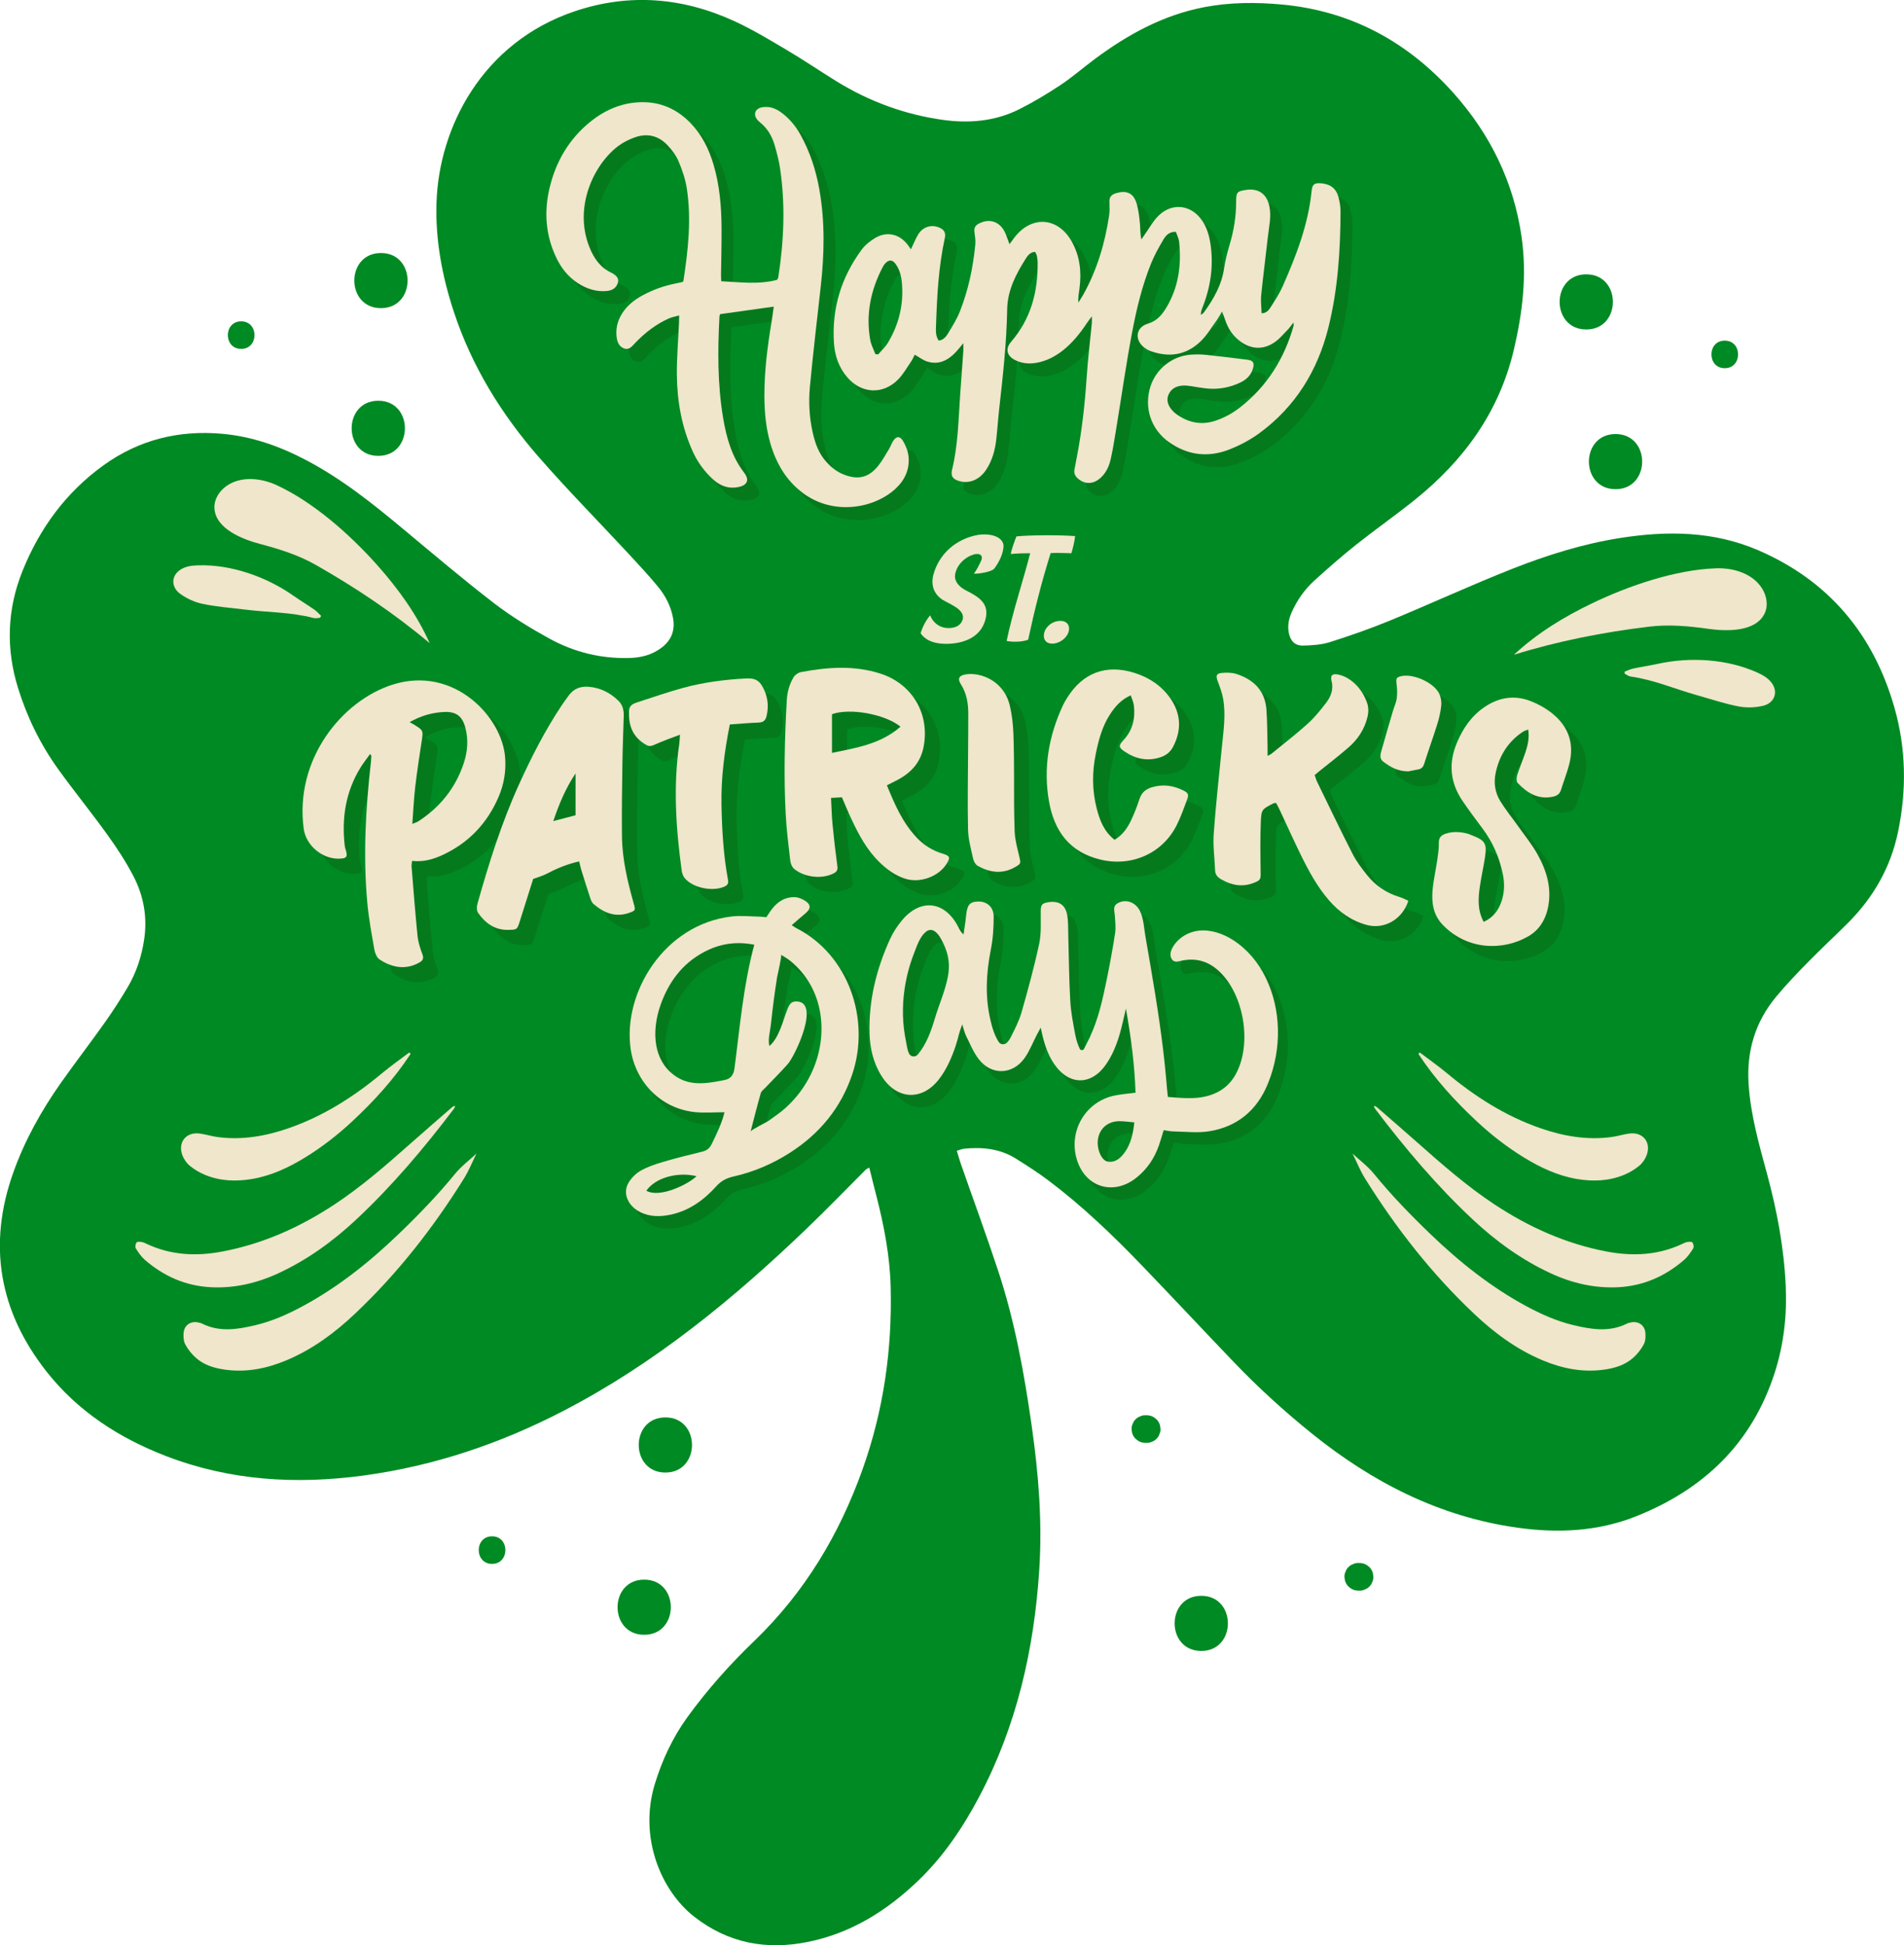 <?xml version="1.0" encoding="UTF-8"?><svg id="b" xmlns="http://www.w3.org/2000/svg" viewBox="0 0 414.38 423.4"><g id="c"><path d="M208.24,250.47c.31,1.01.55,1.91.85,2.78,2.71,7.77,5.56,15.51,8.14,23.32,3.64,11.04,5.7,22.45,7.33,33.94,1.47,10.35,2.3,20.74,1.62,31.19-1.12,17.27-4.9,33.89-13.04,49.3-3.56,6.74-7.79,13.04-13.32,18.34-6.8,6.52-14.57,11.41-23.95,13.31-9.05,1.84-17.38.3-24.77-5.47-7.2-5.62-12.14-17.22-8.59-28.88,1.59-5.21,3.87-10.08,7.04-14.49,2.17-3.01,4.52-5.91,6.97-8.7,2.45-2.79,5.05-5.47,7.73-8.05,10.87-10.49,18.4-23.04,23.46-37.22,4.6-12.88,6.48-26.16,6.13-39.76-.17-6.72-1.44-13.33-3.12-19.84-.51-1.96-.99-3.93-1.54-6.12-.36.21-.61.31-.78.48-4.23,4.22-8.38,8.53-12.7,12.67-16.05,15.41-33.13,29.45-53.01,39.77-13.77,7.15-28.27,12.05-43.66,14.12-14.6,1.96-28.95,1.12-42.85-4.23-10.27-3.95-19.27-9.77-26.11-18.48-10.24-13.05-12.79-27.5-7.19-43.22,2.51-7.05,6.13-13.54,10.44-19.64,3.07-4.35,6.32-8.57,9.4-12.91,1.77-2.49,3.43-5.07,5-7.7,1.97-3.29,3.14-6.9,3.68-10.69.68-4.77-.16-9.36-2.35-13.58-1.64-3.15-3.61-6.16-5.69-9.05-3.49-4.85-7.27-9.49-10.76-14.35-3.85-5.37-6.72-11.26-8.68-17.58-2.67-8.61-2.37-17.14.99-25.49,3.73-9.26,9.44-17.07,17.6-22.96,7.72-5.56,16.37-7.71,25.82-6.87,6.5.57,12.49,2.69,18.23,5.7,7.81,4.09,14.63,9.56,21.36,15.17,6.5,5.41,12.95,10.89,19.66,16.05,3.74,2.87,7.82,5.36,11.96,7.64,5.45,3,11.38,4.45,17.65,4.23,2.46-.09,4.75-.7,6.75-2.2,2.21-1.65,3.03-3.83,2.53-6.53-.48-2.58-1.66-4.84-3.3-6.82-1.95-2.36-4.03-4.61-6.11-6.85-6.6-7.11-13.42-14.02-19.8-21.32-8.16-9.36-14.62-19.82-18.52-31.72-2.52-7.68-4-15.53-3.74-23.64.51-16.29,9.87-34.84,30.06-41.66,11.89-4.02,23.59-3.03,34.9,2.2,3.82,1.77,7.46,3.96,11.09,6.11,3.7,2.19,7.27,4.6,10.92,6.87,7.16,4.43,14.92,7.29,23.26,8.45,5.74.8,11.4.3,16.64-2.34,3.05-1.54,6-3.3,8.85-5.19,2.61-1.73,4.98-3.8,7.5-5.68,7.2-5.37,14.95-9.62,23.89-11.33,5.64-1.08,11.32-1.09,17-.56,14.95,1.41,27.25,8.12,37.17,19.2,8.01,8.95,13.15,19.38,14.87,31.36,1.2,8.36.22,16.55-1.72,24.72-3.22,13.51-10.92,24.02-21.57,32.56-4.15,3.33-8.52,6.39-12.69,9.7-3.13,2.49-6.16,5.14-9.12,7.83-2.12,1.93-3.76,4.26-4.93,6.89-.64,1.43-.93,2.91-.63,4.48.34,1.76,1.33,2.82,3.11,2.78,1.95-.05,3.98-.17,5.82-.75,4.44-1.41,8.85-2.95,13.15-4.72,8.89-3.67,17.62-7.71,26.56-11.24,7.59-2.99,15.39-5.44,23.49-6.71,10.25-1.62,20.4-1.5,30.08,2.69,15.3,6.62,25.01,18.23,29.58,34.17,2.56,8.93,2.69,18,.81,27.07-1.59,7.71-5.35,14.29-10.9,19.85-2.89,2.89-5.89,5.66-8.75,8.58-2.4,2.45-4.78,4.93-6.95,7.56-4.52,5.47-6.39,11.8-5.93,18.92.43,6.76,2.29,13.2,4.04,19.67,2.16,7.98,3.67,16.06,4.04,24.32.29,6.39-.43,12.7-2.38,18.79-4.91,15.36-15.42,25.44-30.18,31.31-8.34,3.31-17.01,3.72-25.83,2.48-16.97-2.38-31.56-9.87-44.75-20.5-6.03-4.86-11.74-10.06-17.09-15.66-6.71-7.01-13.33-14.1-20.06-21.09-6.28-6.52-12.82-12.77-20.06-18.24-2.32-1.75-4.78-3.33-7.25-4.87-3.43-2.14-7.25-2.52-11.18-2.13-.48.05-.95.26-1.61.44Z" style="fill:#008a23; stroke-width:0px;"/><path d="M103.7,251.06c-.89,1.8-1.66,3.75-2.75,5.49-6.71,10.75-14.47,20.67-23.7,29.39-4.41,4.17-9.26,7.76-14.91,10.13-4.32,1.81-8.79,2.7-13.48,2.02-2.29-.33-4.47-1-6.22-2.55-.92-.81-1.73-1.83-2.31-2.91-.39-.73-.45-1.75-.36-2.6.18-1.69,1.61-2.57,3.25-2.18.23.05.48.1.69.2,3.86,1.96,7.81,1.3,11.74.36,3.57-.85,6.9-2.33,10.12-4.06,7.75-4.17,14.57-9.6,20.89-15.67,4.36-4.18,8.56-8.52,12.39-13.21,1.34-1.64,3.09-2.94,4.66-4.41Z" style="fill:#efe6cb; stroke-width:0px;"/><path d="M99.05,240.86c-.1.18-.19.37-.31.53-6.48,8.54-13.37,16.71-21.22,24.05-5.06,4.73-10.61,8.75-16.9,11.67-4.68,2.17-9.58,3.32-14.78,3.05-5.47-.29-10.19-2.39-14.29-5.93-.8-.69-1.42-1.61-1.99-2.51-.19-.3-.07-.95.15-1.29.13-.2.74-.17,1.11-.11.4.06.79.26,1.17.44,5.25,2.45,10.73,2.7,16.32,1.65,8.89-1.67,16.96-5.3,24.47-10.25,6.11-4.03,11.58-8.86,17.05-13.7,2.82-2.49,5.67-4.96,8.51-7.43.16-.14.35-.23.53-.34.06.06.12.11.18.17Z" style="fill:#efe6cb; stroke-width:0px;"/><path d="M89.37,229.37c-3.58,5.47-7.96,10.27-12.73,14.71-3.15,2.94-6.55,5.58-10.23,7.84-3.59,2.2-7.37,3.98-11.55,4.69-3.46.58-6.93.47-10.22-.89-1.2-.49-2.36-1.18-3.35-2-.7-.58-1.29-1.45-1.61-2.31-1.03-2.82.86-5.11,3.82-4.69,1.3.18,2.56.59,3.86.76,5.33.71,10.48-.19,15.5-1.94,7.55-2.63,14.16-6.85,20.27-11.94,1.91-1.59,3.96-3.02,5.94-4.53.1.11.2.21.3.32Z" style="fill:#efe6cb; stroke-width:0px;"/><path d="M294.36,251.06c.89,1.8,1.66,3.75,2.75,5.49,6.71,10.75,14.47,20.67,23.7,29.39,4.41,4.17,9.26,7.76,14.91,10.13,4.32,1.81,8.79,2.7,13.48,2.02,2.29-.33,4.47-1,6.22-2.55.92-.81,1.73-1.83,2.31-2.91.39-.73.45-1.75.36-2.6-.18-1.69-1.61-2.57-3.25-2.18-.23.05-.48.1-.69.2-3.86,1.96-7.81,1.3-11.74.36-3.56-.85-6.9-2.33-10.12-4.06-7.75-4.17-14.57-9.6-20.89-15.67-4.36-4.18-8.56-8.52-12.39-13.21-1.34-1.64-3.09-2.94-4.66-4.41Z" style="fill:#efe6cb; stroke-width:0px;"/><path d="M299.01,240.86c.1.18.19.37.31.53,6.48,8.54,13.37,16.71,21.22,24.05,5.06,4.73,10.61,8.75,16.9,11.67,4.68,2.17,9.58,3.32,14.78,3.05,5.47-.29,10.19-2.39,14.29-5.93.8-.69,1.42-1.61,1.99-2.51.19-.3.07-.95-.15-1.29-.13-.2-.74-.17-1.11-.11-.4.06-.79.26-1.17.44-5.25,2.45-10.73,2.7-16.32,1.65-8.89-1.67-16.96-5.3-24.47-10.25-6.11-4.03-11.58-8.86-17.05-13.7-2.82-2.49-5.67-4.96-8.51-7.43-.16-.14-.35-.23-.53-.34-.06.06-.12.11-.18.17Z" style="fill:#efe6cb; stroke-width:0px;"/><path d="M308.69,229.37c3.58,5.47,7.96,10.27,12.73,14.71,3.15,2.94,6.55,5.58,10.23,7.84,3.59,2.2,7.37,3.98,11.55,4.69,3.46.58,6.93.47,10.22-.89,1.2-.49,2.36-1.18,3.35-2,.7-.58,1.29-1.45,1.61-2.31,1.03-2.82-.86-5.11-3.82-4.69-1.3.18-2.56.59-3.86.76-5.33.71-10.48-.19-15.5-1.94-7.55-2.63-14.16-6.85-20.27-11.94-1.91-1.59-3.96-3.02-5.94-4.53-.1.11-.2.21-.3.32Z" style="fill:#efe6cb; stroke-width:0px;"/><path d="M93.53,140c-7.72-6.49-16.06-12.07-24.81-17.05-3.85-2.19-8-3.47-12.23-4.59-3.64-.96-9.66-3.27-9.83-7.83-.07-1.87,1.06-3.64,2.59-4.73,3.1-2.21,7.44-1.81,10.9-.23,8.05,3.68,16.13,10.88,21.95,17.43,4.55,5.12,8.56,10.64,11.42,17Z" style="fill:#efe6cb; stroke-width:0px;"/><path d="M69.67,134.45c-.46.03-.96.18-1.39.07-4.89-1.3-9.95-1.22-14.92-1.84-3.1-.39-6.24-.61-9.28-1.25-1.72-.36-3.48-1.17-4.9-2.21-1.86-1.37-2.03-3.77,0-5.17,1.16-.8,2.62-.98,4.03-1.01,7.2-.19,14.82,2.52,20.68,6.64,1.49,1.05,3.05,1.98,4.54,3.02.53.37.97.89,1.45,1.34-.07.14-.14.28-.22.41Z" style="fill:#efe6cb; stroke-width:0px;"/><path d="M329.45,142.52c9.63-3,19.47-4.92,29.48-6.13,4.4-.53,8.72-.11,13.05.5,3.72.52,10.17.72,12.09-3.42.79-1.7.43-3.77-.56-5.36-2-3.24-6.16-4.54-9.97-4.42-8.85.28-19.08,3.8-26.98,7.59-6.18,2.97-12.01,6.51-17.11,11.26Z" style="fill:#efe6cb; stroke-width:0px;"/><path d="M353.6,146.64c.42.21.82.54,1.25.6,5.01.69,9.65,2.72,14.47,4.07,3.01.84,5.99,1.85,9.04,2.44,1.73.33,3.66.27,5.37-.14,2.25-.54,3.33-2.7,2-4.76-.76-1.18-2.04-1.92-3.32-2.49-6.57-2.96-14.65-3.41-21.64-1.87-1.77.39-3.58.65-5.36,1.03-.64.14-1.24.44-1.85.67.01.16.03.31.04.47Z" style="fill:#efe6cb; stroke-width:0px;"/><path d="M200.86,57.06c.59-1.23,1-2.26,1.56-3.2.99-1.65,2.82-2.23,4.52-1.54,1.15.47,1.54,1.13,1.28,2.34-1.35,6.22-1.69,12.53-1.9,18.86-.04,1.15-.16,2.36.57,3.43,1.01-.11,1.59-.82,2.02-1.53.96-1.58,1.96-3.18,2.63-4.9,1.83-4.65,2.84-9.51,3.32-14.47.09-.91-.07-1.85-.19-2.77-.11-.87.21-1.41.97-1.8,2.19-1.14,4.37-.53,5.55,1.67.44.81.69,1.72,1.11,2.81.39-.52.73-.99,1.08-1.44,3.73-4.85,9.45-4.47,12.46.86,1.81,3.21,2.18,6.69,1.69,10.29-.13.97-.33,1.94-.24,3.02.35-.56.72-1.11,1.04-1.68,3.01-5.38,4.74-11.18,5.65-17.24.15-.97.11-1.98.07-2.97-.04-1.03.38-1.58,1.38-1.89,2.39-.73,3.91-.05,4.58,2.35.38,1.36.54,2.8.68,4.21.11,1.11.02,2.23.33,3.47.24-.36.48-.73.73-1.08,1.01-1.4,1.85-2.99,3.08-4.16,3.01-2.86,7.16-2.24,9.44,1.22.98,1.48,1.48,3.13,1.75,4.87.76,4.85.06,9.52-1.74,14.06-.18.45-.34.9-.33,1.53.24-.19.53-.35.7-.59,2.08-2.89,3.83-5.93,4.36-9.55.26-1.77.72-3.53,1.23-5.25.92-3.06,1.4-6.16,1.39-9.35,0-1.96.24-2.2,2.2-2.47,2.66-.38,4.44.86,5.02,3.5.5,2.31-.09,4.57-.33,6.84-.46,4.19-1.02,8.38-1.44,12.58-.13,1.27.05,2.58.09,3.93,1.15-.03,1.61-.77,2.01-1.39.94-1.46,1.89-2.93,2.59-4.51,2.94-6.66,5.56-13.42,6.29-20.75.14-1.45.65-1.78,2.12-1.64,2.01.19,3.24,1.14,3.74,3.07.26,1.01.44,2.08.43,3.12-.03,8.52-.59,17.02-2.67,25.31-2.34,9.32-7.17,17.15-15,22.89-2.03,1.48-4.34,2.7-6.69,3.6-4.52,1.73-8.92,1.19-12.93-1.63-3.99-2.8-5.55-7.59-4.06-12.19,1.22-3.78,4.71-6.57,8.69-6.87,1.11-.08,2.24-.08,3.35.03,3.02.31,6.04.69,9.06,1.07,1.18.15,1.52.63,1.23,1.76-.38,1.48-1.34,2.49-2.69,3.15-2.46,1.2-5.06,1.64-7.78,1.3-1.05-.13-2.09-.31-3.13-.48-2.55-.41-4.2.28-4.87,2.02-.58,1.5.33,3.25,2.43,4.54,2.4,1.48,4.95,1.9,7.67,1.03,2.03-.65,3.88-1.66,5.55-2.97,5.88-4.61,9.62-10.62,11.63-17.76.04-.15-.01-.33-.04-.69-.48.62-.82,1.13-1.25,1.57-.86.89-1.67,1.86-2.66,2.59-2.57,1.88-5.39,1.74-7.9-.25-1.46-1.15-2.42-2.64-3.01-4.39-.19-.57-.42-1.12-.72-1.91-.44.74-.72,1.28-1.07,1.77-1.13,1.55-2.12,3.26-3.46,4.59-3.12,3.09-6.88,3.73-11,2.25-.52-.19-1.02-.48-1.45-.82-2.13-1.7-1.76-4.39.85-5.16,2-.59,3.12-1.99,4.07-3.58,2.6-4.39,3.24-9.2,2.73-14.19-.08-.76-.47-1.49-.71-2.21-1.43-.05-2.18.77-2.7,1.65-1.01,1.7-1.98,3.45-2.72,5.28-1.95,4.85-3.17,9.95-4.13,15.06-1.31,6.95-2.3,13.96-3.45,20.94-.36,2.2-.7,4.41-1.2,6.59-.37,1.58-1.05,3.06-2.34,4.16-1.52,1.29-3.27,1.31-4.74.06-.61-.52-.95-1.14-.8-1.96.17-.92.34-1.83.52-2.74,1.11-5.74,1.75-11.52,2.14-17.35.26-3.96.75-7.91,1.13-11.86.03-.36,0-.74,0-1.43-.47.64-.8,1.05-1.09,1.48-1.48,2.24-3.14,4.31-5.27,5.98-1.69,1.32-3.55,2.28-5.68,2.65-1.64.29-3.23.14-4.72-.62-1.78-.92-2.1-2.46-.81-3.95,4.28-4.96,5.85-10.83,5.77-17.24,0-.49-.07-.99-.17-1.48-.06-.29-.23-.56-.37-.86-1.06.03-1.61.79-2.05,1.48-2.14,3.38-3.97,6.9-4.04,11.03-.12,7.28-.93,14.49-1.74,21.71-.24,2.16-.38,4.33-.62,6.48-.26,2.43-.89,4.76-2.28,6.82-1.39,2.05-3.52,2.94-5.62,2.41-1.52-.39-2.08-1.07-1.73-2.52,1.32-5.41,1.38-10.94,1.77-16.45.22-3.16.46-6.32.68-9.47.03-.42,0-.84,0-1.61-.65.77-1.09,1.34-1.57,1.86-1.72,1.86-3.75,2.92-6.31,2.12-.92-.29-1.72-.93-2.69-1.48-.27.5-.5,1.06-.84,1.55-.91,1.32-1.71,2.77-2.83,3.89-3.29,3.3-7.92,3.05-10.99-.49-1.87-2.15-2.75-4.75-2.93-7.51-.49-7.47,1.57-14.25,6.01-20.27.75-1.02,1.83-1.89,2.92-2.55,2.54-1.54,5.27-.93,7.1,1.42.19.24.36.5.7.99ZM193.11,79.9c.2.02.4.05.61.07.71-.84,1.56-1.6,2.12-2.53,2.33-3.88,3.4-8.11,3.08-12.63-.11-1.61-.42-3.21-1.43-4.56-.66-.89-1.39-.94-2.16-.16-.26.26-.47.58-.64.91-2.6,4.99-3.69,10.25-2.69,15.84.19,1.05.73,2.04,1.11,3.05Z" style="fill:#047a1d; stroke-width:0px;"/><path d="M170.99,69.57c-3.92.55-7.71,1.08-11.64,1.63-.02.06-.16.28-.17.51-.39,7.39-.43,14.79.8,22.1.71,4.22,1.84,8.35,4.55,11.87,1.25,1.63.73,2.77-1.28,3.17-2.11.42-3.91-.27-5.47-1.69-1.86-1.69-3.32-3.68-4.37-5.97-2.44-5.35-3.45-11.01-3.5-16.83-.03-3.72.3-7.44.46-11.16.02-.48.02-.96.04-1.71-.84.24-1.56.35-2.2.63-2.82,1.25-5.21,3.11-7.34,5.32-.68.7-1.3,1.66-2.48,1.21-1.21-.46-1.52-1.6-1.62-2.73-.19-2.07.46-3.92,1.71-5.56,1.11-1.46,2.57-2.51,4.18-3.36,2.21-1.17,4.54-1.99,6.99-2.47.54-.11,1.08-.23,1.54-.33.09-.15.15-.2.15-.26,1.02-6.71,1.78-13.43.72-20.2-.31-2-1.01-3.97-1.79-5.84-.51-1.23-1.38-2.37-2.29-3.36-1.93-2.12-4.38-2.8-7.11-1.86-1.27.44-2.54,1.06-3.62,1.85-5.29,3.9-9.9,13.24-6.37,22.08.95,2.38,2.29,4.37,4.69,5.53,1.36.66,1.76,1.38,1.49,2.26-.35,1.17-1.32,1.66-2.41,1.76-2.31.21-4.42-.5-6.34-1.75-2.08-1.36-3.57-3.26-4.63-5.48-2.32-4.84-2.71-9.89-1.5-15.08,1.37-5.87,4.27-10.83,9.01-14.62,2.76-2.21,5.87-3.68,9.44-4.07,4.84-.53,8.93.99,12.29,4.48,2.42,2.52,3.93,5.56,4.93,8.87,1.37,4.56,1.76,9.26,1.79,13.99.02,3.41-.08,6.83-.12,10.24,0,.36.02.72.04,1.29,4.12.21,8.16.76,12.16-.3.12-.25.24-.41.27-.58,1.22-7.9,1.56-15.81.37-23.74-.25-1.65-.68-3.28-1.14-4.89-.57-2.01-1.58-3.77-3.25-5.1-.15-.12-.29-.24-.41-.37-1.12-1.21-.72-2.58.9-2.88,1.56-.29,2.95.23,4.19,1.15,1.72,1.28,3.08,2.88,4.12,4.75,2.11,3.78,3.43,7.84,4.17,12.09,1.22,6.97,1.07,13.97.29,20.97-.81,7.28-1.68,14.55-2.36,21.84-.32,3.4-.13,6.83.65,10.18.51,2.2,1.26,4.29,2.77,6.03,1.11,1.28,2.41,2.33,4.01,2.95,3.1,1.19,5.38.64,7.45-1.95.88-1.1,1.57-2.38,2.31-3.59.32-.53.53-1.12.84-1.66.68-1.18,1.55-1.3,2.24-.12.61,1.03,1.09,2.26,1.2,3.45.24,2.68-.77,4.98-2.73,6.84-4.59,4.36-13.57,6.06-20.28,1.03-3.64-2.73-5.77-6.42-7.04-10.69-1.01-3.42-1.32-6.94-1.33-10.49-.01-5.36.66-10.65,1.54-15.92.19-1.15.33-2.31.49-3.43Z" style="fill:#047a1d; stroke-width:0px;"/><path d="M198.26,54.24c.59-1.23,1-2.26,1.56-3.2.99-1.65,2.82-2.23,4.52-1.54,1.15.47,1.54,1.13,1.28,2.34-1.35,6.22-1.69,12.53-1.9,18.86-.04,1.15-.16,2.36.57,3.43,1.01-.11,1.59-.82,2.02-1.53.96-1.58,1.96-3.18,2.63-4.9,1.83-4.65,2.84-9.51,3.32-14.47.09-.91-.07-1.85-.19-2.77-.11-.87.21-1.41.97-1.8,2.19-1.14,4.37-.53,5.55,1.67.44.81.69,1.72,1.11,2.81.39-.52.73-.99,1.08-1.45,3.73-4.85,9.45-4.47,12.46.86,1.81,3.21,2.18,6.69,1.69,10.29-.13.97-.33,1.94-.24,3.02.35-.56.72-1.11,1.04-1.68,3.01-5.38,4.74-11.18,5.65-17.24.15-.97.11-1.98.07-2.98-.04-1.03.38-1.58,1.38-1.89,2.39-.73,3.91-.05,4.58,2.35.38,1.36.54,2.8.68,4.21.11,1.11.02,2.23.33,3.47.24-.36.48-.73.73-1.08,1.01-1.4,1.85-2.99,3.08-4.16,3.01-2.86,7.16-2.24,9.44,1.22.98,1.48,1.48,3.13,1.75,4.87.76,4.85.06,9.52-1.74,14.06-.18.45-.34.9-.33,1.53.24-.19.53-.35.7-.59,2.08-2.89,3.83-5.93,4.36-9.55.26-1.77.72-3.53,1.23-5.25.92-3.06,1.4-6.16,1.39-9.35,0-1.96.24-2.2,2.2-2.47,2.66-.38,4.44.86,5.02,3.51.5,2.31-.09,4.57-.33,6.84-.46,4.19-1.02,8.38-1.44,12.58-.13,1.27.05,2.58.09,3.93,1.15-.03,1.61-.77,2.01-1.39.94-1.46,1.89-2.93,2.59-4.51,2.94-6.66,5.56-13.42,6.29-20.75.14-1.45.65-1.78,2.12-1.64,2.01.19,3.24,1.14,3.74,3.07.26,1.01.44,2.08.43,3.12-.03,8.52-.59,17.02-2.67,25.31-2.34,9.32-7.17,17.15-15,22.89-2.03,1.48-4.34,2.7-6.69,3.6-4.52,1.73-8.92,1.19-12.93-1.63-3.99-2.8-5.55-7.59-4.06-12.19,1.22-3.78,4.71-6.57,8.69-6.87,1.11-.08,2.24-.09,3.35.03,3.02.31,6.04.69,9.06,1.07,1.18.15,1.52.63,1.23,1.76-.38,1.48-1.34,2.49-2.69,3.15-2.46,1.2-5.06,1.64-7.78,1.3-1.05-.13-2.09-.31-3.13-.48-2.55-.41-4.2.28-4.87,2.02-.58,1.5.33,3.25,2.43,4.54,2.4,1.48,4.95,1.9,7.67,1.03,2.03-.65,3.88-1.66,5.55-2.97,5.88-4.61,9.62-10.62,11.63-17.76.04-.15-.01-.33-.04-.69-.48.62-.82,1.13-1.25,1.57-.86.89-1.67,1.86-2.66,2.59-2.57,1.88-5.39,1.74-7.9-.25-1.46-1.15-2.42-2.64-3.01-4.39-.19-.57-.42-1.12-.72-1.91-.44.74-.72,1.28-1.07,1.77-1.13,1.55-2.12,3.26-3.46,4.59-3.12,3.09-6.88,3.73-11,2.25-.52-.19-1.02-.48-1.45-.82-2.13-1.7-1.76-4.39.85-5.16,2-.59,3.12-1.99,4.07-3.58,2.6-4.39,3.24-9.2,2.73-14.19-.08-.76-.47-1.49-.71-2.21-1.43-.05-2.18.77-2.7,1.65-1.01,1.7-1.98,3.45-2.72,5.28-1.95,4.85-3.17,9.95-4.13,15.06-1.31,6.95-2.3,13.96-3.45,20.94-.36,2.2-.7,4.41-1.2,6.59-.36,1.58-1.05,3.06-2.34,4.15-1.52,1.29-3.27,1.31-4.74.06-.61-.52-.95-1.14-.8-1.96.17-.92.34-1.83.52-2.74,1.11-5.74,1.75-11.52,2.14-17.35.26-3.96.75-7.91,1.13-11.86.03-.36,0-.74,0-1.43-.47.64-.8,1.05-1.09,1.48-1.48,2.24-3.14,4.31-5.27,5.98-1.69,1.32-3.55,2.28-5.68,2.65-1.64.29-3.23.14-4.72-.62-1.78-.92-2.1-2.46-.81-3.95,4.28-4.96,5.85-10.83,5.77-17.24,0-.49-.07-.99-.17-1.48-.06-.29-.23-.56-.37-.85-1.06.03-1.61.79-2.05,1.48-2.14,3.38-3.97,6.9-4.04,11.03-.12,7.28-.93,14.49-1.74,21.71-.24,2.16-.38,4.33-.62,6.48-.26,2.43-.89,4.76-2.28,6.82-1.39,2.05-3.52,2.94-5.62,2.41-1.52-.39-2.08-1.07-1.73-2.52,1.32-5.41,1.38-10.94,1.77-16.45.22-3.16.46-6.32.68-9.47.03-.42,0-.84,0-1.61-.65.77-1.09,1.34-1.57,1.86-1.72,1.86-3.75,2.92-6.31,2.12-.92-.29-1.72-.93-2.69-1.48-.27.5-.5,1.06-.84,1.55-.91,1.32-1.71,2.77-2.83,3.89-3.29,3.3-7.92,3.05-10.99-.49-1.87-2.15-2.75-4.75-2.93-7.51-.49-7.47,1.57-14.25,6.01-20.27.75-1.02,1.83-1.89,2.92-2.55,2.54-1.54,5.27-.93,7.1,1.42.19.24.36.5.7.99ZM190.51,77.07c.2.02.4.05.61.07.71-.84,1.56-1.6,2.12-2.53,2.33-3.88,3.4-8.11,3.08-12.63-.11-1.61-.42-3.21-1.43-4.56-.66-.89-1.39-.94-2.16-.16-.26.26-.47.58-.64.91-2.6,4.99-3.69,10.25-2.69,15.84.19,1.05.73,2.04,1.11,3.05Z" style="fill:#efe6cb; stroke-width:0px;"/><path d="M168.39,66.74c-3.92.55-7.71,1.08-11.64,1.63-.02.06-.16.28-.17.51-.39,7.39-.43,14.79.8,22.1.71,4.22,1.84,8.35,4.55,11.87,1.25,1.63.73,2.77-1.28,3.17-2.11.42-3.91-.27-5.47-1.69-1.86-1.69-3.32-3.68-4.37-5.97-2.44-5.35-3.45-11.01-3.5-16.83-.03-3.72.3-7.44.46-11.16.02-.48.02-.96.04-1.71-.84.24-1.56.35-2.2.63-2.82,1.25-5.21,3.11-7.34,5.32-.68.7-1.3,1.66-2.48,1.21-1.21-.46-1.52-1.6-1.62-2.73-.19-2.07.46-3.92,1.71-5.56,1.11-1.46,2.57-2.51,4.18-3.36,2.21-1.17,4.54-1.99,6.99-2.47.54-.11,1.08-.23,1.54-.33.09-.15.15-.2.15-.25,1.02-6.71,1.78-13.43.72-20.2-.31-2-1.01-3.97-1.79-5.84-.51-1.23-1.38-2.37-2.29-3.36-1.93-2.12-4.38-2.8-7.11-1.86-1.27.44-2.54,1.06-3.62,1.85-5.29,3.9-9.9,13.24-6.37,22.08.95,2.38,2.29,4.37,4.69,5.53,1.36.66,1.76,1.38,1.49,2.26-.35,1.17-1.32,1.66-2.41,1.76-2.31.21-4.42-.5-6.34-1.75-2.08-1.36-3.57-3.26-4.63-5.48-2.32-4.84-2.71-9.89-1.5-15.08,1.37-5.87,4.27-10.83,9.01-14.62,2.76-2.21,5.87-3.68,9.44-4.07,4.84-.53,8.93.99,12.29,4.48,2.42,2.52,3.93,5.56,4.93,8.87,1.37,4.56,1.76,9.26,1.79,13.99.02,3.41-.08,6.83-.12,10.24,0,.36.02.72.04,1.29,4.12.21,8.16.76,12.16-.3.12-.25.24-.41.27-.58,1.22-7.9,1.56-15.81.37-23.74-.25-1.65-.68-3.28-1.14-4.89-.57-2.01-1.58-3.77-3.25-5.1-.15-.12-.29-.24-.41-.37-1.12-1.21-.72-2.58.9-2.88,1.56-.29,2.95.23,4.19,1.15,1.72,1.28,3.08,2.88,4.12,4.75,2.11,3.78,3.43,7.84,4.17,12.09,1.22,6.97,1.07,13.97.29,20.97-.81,7.28-1.68,14.55-2.36,21.84-.32,3.4-.13,6.83.65,10.18.51,2.2,1.26,4.29,2.77,6.03,1.11,1.28,2.41,2.33,4.01,2.95,3.1,1.19,5.38.64,7.45-1.95.88-1.1,1.57-2.38,2.31-3.59.32-.53.53-1.12.84-1.66.68-1.18,1.55-1.3,2.24-.12.61,1.03,1.09,2.26,1.2,3.44.24,2.68-.77,4.98-2.73,6.84-4.59,4.36-13.57,6.06-20.28,1.03-3.64-2.73-5.77-6.42-7.04-10.69-1.01-3.42-1.32-6.94-1.33-10.49-.01-5.36.66-10.65,1.54-15.92.19-1.15.33-2.31.49-3.43Z" style="fill:#efe6cb; stroke-width:0px;"/><path d="M239.46,228.22c1.78-3.87,2.69-8.01,3.54-12.15.7-3.42,1.34-6.85,1.86-10.3.19-1.24.01-2.53-.06-3.8-.05-.98-.55-2.04.63-2.69,1.85-1.03,3.92-.14,4.82,1.67.82,1.64.89,3.73,1.2,5.52.36,2.09.73,4.17,1.08,6.26,1.4,8.24,2.72,16.48,3.44,24.81.03.39.33,3.92.4,3.92,3.46.24,7.11.73,10.62-.97,1.56-.76,2.86-1.93,3.78-3.4,3.97-6.35,2.4-17.35-2.97-22.7-2.35-2.34-5.01-3.24-8.23-2.65-.83.15-1.8.64-2.39-.31-.86-1.4.52-3.26,1.52-4.19,1.17-1.09,2.72-1.78,4.31-1.97,2.67-.31,5.36.64,7.62,2.1,3.03,1.97,5.41,4.85,6.99,8.09,3.45,7.06,3.48,15.53.62,22.78-.08.2-.16.39-.24.58-2.34,5.6-6.62,9.13-12.63,10.1-2.54.41-5.21.08-7.82.04-.66,0-1.32-.17-2.12-.28-.39,1.26-.68,2.29-1.03,3.3-.97,2.79-2.56,5.17-4.87,7.02-5.1,4.1-11.38,2.06-13.09-4.24-1.67-6.14,2.12-12.36,8.34-13.62,1.43-.29,2.91-.4,4.52-.61-.19-6.15-1.01-12.22-2.09-18.31-.31,1.34-.61,2.69-.94,4.02-.7,2.81-1.64,5.53-3.27,7.96-3.23,4.81-8.14,4.85-11.41.07-1.55-2.26-2.29-4.84-2.92-7.91-.4.74-.64,1.15-.85,1.57-.88,1.7-1.58,3.53-2.67,5.07-2.6,3.66-7.22,3.8-9.96.24-1.17-1.51-1.9-3.36-2.77-5.09-.32-.64-.47-1.37-.83-2.49-.4,1.12-.53,1.41-.71,2.13-.23.88-.46,1.76-.75,2.62-.81,2.43-1.96,5.08-3.62,7.21-3.71,4.78-9.22,4.44-12.46-.69-1.81-2.86-2.55-6.05-2.64-9.39-.18-7.19,1.51-13.98,4.48-20.48.63-1.39,1.5-2.72,2.46-3.9,4.08-5.02,9.45-4.43,12.38,1.31.27.53.51,1.07,1.14,1.61.19-1.33.42-2.67.55-4.01.23-2.4.75-3.08,2.53-3.15,2.01-.07,3.49,1.17,3.48,3.33,0,2.4-.16,4.84-.63,7.19-.99,5.01-1.26,9.98-.14,14.98.39,1.73.84,3.44,1.86,5.05.41.65,1.35.68,1.86.1.27-.31.52-.62.69-.97.9-1.8,1.86-3.6,2.41-5.52,1.42-4.96,2.78-9.96,3.86-15,.48-2.26.31-4.67.33-7.01,0-1.39.23-1.78,1.63-2,2.37-.37,3.79.58,4.16,2.96.2,1.32.17,2.68.2,4.02.14,4.83.16,9.67.44,14.5.14,2.53.65,5.05,1.12,7.55.14.72.53,2.08.95,2.88.19.37.72.38.92.01l1.39-2.77ZM199.94,231.87c.03.07.07.15.11.21.12.21.26.35.5.46.47.21,1.06.07,1.39-.33,1.91-2.32,2.86-5.07,3.71-7.89.9-2.99,2.19-5.86,2.79-8.93.63-3.17,0-5.8-1.6-8.55-.69-1.18-1.85-2.39-3.18-1.31-1.29,1.05-1.92,3.02-2.51,4.52-1.35,3.42-2.19,7.12-2.41,10.82-.11,1.89-.07,3.79.15,5.67.11.94.26,1.87.45,2.8.16.75.27,1.79.6,2.52ZM249.04,246.99c-1.2-.1-2.31-.29-3.41-.26-2.82.07-4.72,2.22-4.55,5.05.11,1.84,1.07,3.59,2.21,3.75,1.68.24,2.79-.8,3.67-2.03,1.31-1.85,1.81-3.98,2.08-6.51Z" style="fill:#047a1d; stroke-width:0px;"/><path d="M174.48,204.08c.57.37.79.53,1.02.65,11.32,5.76,16.19,19.84,12.14,31.84-2.46,7.28-7.08,12.88-13.51,17.01-3.82,2.45-7.94,4.22-12.37,5.21-1.51.34-2.66.96-3.71,2.12-2.69,3-5.89,5.31-9.92,6.17-2.26.48-4.54.51-6.69-.59-2.64-1.36-3.8-4.07-2.49-6.33.61-1.05,1.59-2.04,2.65-2.64,1.5-.85,3.18-1.42,4.84-1.91,2.83-.83,5.69-1.55,8.56-2.24,1.01-.24,1.63-.77,2.08-1.69,1.11-2.28,2.21-4.55,2.77-6.89-2.2,0-4.34.18-6.44-.03-7.32-.75-12.91-6.4-13.98-13.71-1.78-12.17,7.25-27.19,22.06-28.88,1.98-.22,4.01.01,6.02.05.46,0,.92.08,1.44.13.43-.63.81-1.26,1.26-1.83,1.21-1.56,2.8-2.57,4.79-2.55.86,0,1.84.4,2.56.91,1.15.82,1.03,1.68-.06,2.59-.97.81-1.91,1.64-3.03,2.61ZM166.35,208.33c-3.99-.79-7.56-.21-10.91,1.57-4.81,2.55-7.81,6.64-9.56,11.71-1.63,4.72-1.79,10.75,2.15,14.4,3.55,3.29,7.5,2.63,11.79,1.78,1.45-.28,2.03-1.14,2.22-2.63,1.17-8.9,1.89-17.87,4.3-26.84ZM165.56,248.98c.1-.39,3.39-1.96,3.88-2.32,1.25-.91,2.54-1.76,3.69-2.8,2.3-2.07,4.2-4.58,5.54-7.37,4.02-8.32,2.92-18.65-4.51-24.66-.55-.45-1.19-.8-1.99-1.32.23.15-.79,4.42-.87,4.92-.27,1.71-.52,3.42-.74,5.13-.22,1.7-.42,3.39-.6,5.09-.14,1.34-.73,3.5-.32,4.72,2.15-1.81,2.94-5.6,3.96-8.13.33-.81.71-1.49,1.63-1.55,5.74-.38.09,11.7-1.62,13.64-1.55,1.76-3.23,3.4-4.85,5.11-.36.38-.88.74-1.01,1.21-.77,2.69-1.45,5.41-2.21,8.33ZM142.85,261.87c2.92,1.68,9.15-1.42,10.93-3.16-4.17-1.01-8.98.34-10.93,3.16Z" style="fill:#047a1d; stroke-width:0px;"/><path d="M237.29,225.52c1.78-3.87,2.69-8.01,3.54-12.15.7-3.42,1.34-6.85,1.86-10.3.19-1.24.01-2.53-.06-3.8-.05-.98-.55-2.04.63-2.69,1.85-1.03,3.92-.14,4.82,1.67.82,1.64.89,3.73,1.2,5.52.36,2.09.73,4.17,1.08,6.26,1.4,8.24,2.72,16.48,3.44,24.81.03.39.33,3.92.4,3.92,3.46.24,7.11.73,10.62-.97,1.56-.76,2.86-1.93,3.78-3.4,3.97-6.35,2.4-17.35-2.97-22.7-2.35-2.34-5.01-3.24-8.23-2.65-.83.15-1.8.64-2.39-.31-.86-1.4.52-3.26,1.52-4.19,1.17-1.09,2.72-1.78,4.31-1.97,2.67-.31,5.36.64,7.62,2.1,3.03,1.97,5.41,4.85,6.99,8.09,3.45,7.06,3.48,15.53.62,22.78-.08.2-.16.39-.24.58-2.34,5.6-6.62,9.13-12.63,10.1-2.54.41-5.21.08-7.82.04-.66,0-1.32-.17-2.12-.28-.39,1.26-.68,2.29-1.03,3.3-.97,2.79-2.56,5.17-4.87,7.02-5.1,4.1-11.38,2.06-13.09-4.24-1.67-6.14,2.12-12.36,8.34-13.62,1.43-.29,2.91-.4,4.52-.61-.19-6.15-1.01-12.22-2.09-18.31-.31,1.34-.61,2.69-.94,4.02-.7,2.81-1.64,5.53-3.27,7.96-3.23,4.81-8.14,4.85-11.41.07-1.55-2.26-2.29-4.84-2.92-7.91-.4.74-.64,1.15-.85,1.57-.88,1.7-1.58,3.53-2.67,5.07-2.6,3.66-7.22,3.8-9.96.24-1.17-1.51-1.9-3.36-2.77-5.09-.32-.64-.47-1.37-.83-2.49-.4,1.12-.53,1.41-.71,2.13-.23.88-.46,1.76-.75,2.62-.81,2.43-1.96,5.08-3.62,7.21-3.71,4.78-9.22,4.44-12.46-.69-1.81-2.86-2.55-6.05-2.64-9.39-.18-7.19,1.51-13.98,4.48-20.48.63-1.39,1.5-2.72,2.46-3.9,4.08-5.02,9.45-4.43,12.38,1.31.27.53.51,1.07,1.14,1.61.19-1.33.42-2.67.55-4.01.23-2.4.75-3.08,2.53-3.15,2.01-.07,3.49,1.17,3.48,3.33,0,2.4-.16,4.84-.63,7.19-.99,5.01-1.26,9.98-.14,14.98.39,1.73.84,3.44,1.86,5.05.41.65,1.35.68,1.86.1.27-.31.52-.62.69-.97.9-1.8,1.86-3.6,2.41-5.52,1.42-4.96,2.78-9.96,3.86-15,.48-2.26.31-4.67.33-7.01,0-1.39.23-1.78,1.63-2,2.37-.37,3.79.58,4.16,2.96.2,1.32.17,2.68.2,4.02.14,4.83.16,9.67.44,14.5.14,2.53.65,5.05,1.12,7.55.14.72.53,2.08.95,2.88.19.37.72.38.92.01l1.39-2.77ZM197.77,229.16c.03.07.07.15.11.21.12.21.26.35.5.46.47.21,1.06.07,1.39-.33,1.91-2.32,2.86-5.07,3.71-7.89.9-2.99,2.19-5.86,2.79-8.93.63-3.17,0-5.8-1.6-8.55-.69-1.18-1.85-2.39-3.18-1.31-1.29,1.05-1.92,3.02-2.51,4.52-1.35,3.42-2.19,7.12-2.41,10.82-.11,1.89-.07,3.79.15,5.67.11.94.26,1.87.45,2.8.16.75.27,1.79.6,2.52ZM246.87,244.29c-1.2-.1-2.31-.29-3.41-.26-2.82.07-4.72,2.22-4.55,5.05.11,1.84,1.07,3.59,2.21,3.75,1.68.24,2.79-.8,3.67-2.03,1.31-1.85,1.81-3.98,2.08-6.51Z" style="fill:#efe6cb; stroke-width:0px;"/><path d="M172.31,201.37c.57.37.79.53,1.02.65,11.32,5.76,16.19,19.84,12.14,31.84-2.46,7.28-7.08,12.88-13.51,17.01-3.82,2.45-7.94,4.22-12.37,5.21-1.51.34-2.66.96-3.71,2.12-2.69,3-5.89,5.31-9.92,6.17-2.26.48-4.54.51-6.69-.59-2.64-1.36-3.8-4.07-2.49-6.33.61-1.05,1.59-2.04,2.65-2.64,1.5-.85,3.18-1.42,4.84-1.91,2.83-.83,5.69-1.55,8.56-2.24,1.01-.24,1.63-.77,2.08-1.69,1.11-2.28,2.21-4.55,2.77-6.89-2.2,0-4.34.18-6.44-.03-7.32-.75-12.91-6.4-13.98-13.71-1.78-12.17,7.25-27.19,22.06-28.88,1.98-.22,4.01.01,6.02.05.46,0,.92.08,1.44.13.43-.63.81-1.26,1.26-1.83,1.21-1.56,2.8-2.57,4.79-2.55.86,0,1.84.4,2.56.91,1.15.82,1.03,1.68-.06,2.59-.97.81-1.91,1.64-3.03,2.61ZM164.17,205.62c-3.99-.79-7.56-.21-10.91,1.57-4.81,2.55-7.81,6.64-9.56,11.71-1.63,4.72-1.79,10.75,2.15,14.4,3.55,3.29,7.5,2.63,11.79,1.78,1.45-.28,2.03-1.14,2.22-2.63,1.17-8.9,1.89-17.87,4.3-26.84ZM163.38,246.27c.1-.39,3.39-1.96,3.88-2.32,1.25-.91,2.54-1.76,3.69-2.8,2.3-2.07,4.2-4.58,5.54-7.37,4.02-8.32,2.92-18.65-4.51-24.66-.55-.45-1.19-.8-1.99-1.32.23.15-.79,4.42-.87,4.92-.27,1.71-.52,3.42-.74,5.13-.22,1.7-.42,3.39-.6,5.09-.14,1.34-.73,3.5-.32,4.72,2.15-1.81,2.94-5.6,3.96-8.13.33-.81.71-1.49,1.63-1.55,5.74-.38.09,11.7-1.62,13.64-1.55,1.76-3.23,3.4-4.85,5.11-.36.38-.88.74-1.01,1.21-.77,2.69-1.45,5.41-2.21,8.33ZM140.67,259.16c2.92,1.68,9.15-1.42,10.93-3.16-4.17-1.01-8.98.34-10.93,3.16Z" style="fill:#efe6cb; stroke-width:0px;"/><path d="M92.97,190.69c-.05.59-.13.9-.1,1.2.41,5.01.79,10.02,1.29,15.03.14,1.37.57,2.75,1.06,4.05.35.94.13,1.39-.68,1.84-3.13,1.75-6.13.97-8.64-.69-.59-.39-.98-1.36-1.12-2.13-.59-3.38-1.23-6.77-1.54-10.18-.94-10.26-.37-20.49.79-30.7.05-.44.06-.88.08-1.32,0-.05-.06-.1-.27-.37-.72,1.01-1.45,1.92-2.06,2.91-3.25,5.26-4.14,11.01-3.45,17.08.05.44.23.86.33,1.29.25,1.06.01,1.37-1.08,1.47-3.82.35-7.66-2.67-8.18-6.47-2.05-15.17,8.37-27.93,19.38-31.4,13.26-4.18,23.82,6.98,24.46,15.92.22,3-.28,5.86-1.45,8.58-2.44,5.66-6.41,9.89-12.02,12.53-2.1.99-4.27,1.64-6.81,1.36ZM92.44,160.47c.59.34.91.52,1.23.71,1.7,1.05,1.73,1.22,1.42,3.25-.52,3.4-1.04,6.79-1.44,10.2-.3,2.57-.41,5.17-.62,7.99.61-.25.97-.35,1.27-.54,4.76-3.08,8.14-7.28,9.92-12.67.83-2.51,1.04-5.11.35-7.72-.65-2.48-1.97-3.53-4.55-3.43-2.57.11-5,.76-7.58,2.2Z" style="fill:#047a1d; stroke-width:0px;"/><path d="M309.81,199.34c-1.29,4.08-5.26,6.32-9.08,5.27-3.3-.9-5.97-2.79-8.19-5.35-2.61-3.02-4.47-6.49-6.21-10.04-1.54-3.14-2.97-6.34-4.46-9.51-.26-.56-.56-1.11-.81-1.61-.26,0-.41-.04-.51,0-2.63,1.34-2.75,1.34-2.86,4.25-.14,3.56-.09,7.12-.03,10.68.03,1.71,0,1.87-1.64,2.48-2.47.92-4.74.44-6.94-.82-.77-.44-1.29-.99-1.33-1.93-.1-2.67-.49-5.35-.3-7.99.45-6.35,1.16-12.67,1.79-19.01.34-3.42.85-6.85.28-10.27-.23-1.35-.73-2.67-1.22-3.97-.42-1.12-.29-1.64.86-1.75,1.05-.1,2.2-.1,3.19.21,3.78,1.2,6.27,3.65,6.57,7.77.2,2.79.18,5.59.25,8.39.01.48,0,.96,0,1.68.45-.25.73-.36.95-.55,2.61-2.14,5.29-4.2,7.79-6.46,1.5-1.35,2.79-2.96,4.02-4.57,1.05-1.39,1.65-2.96,1.15-4.82-.29-1.1.21-1.54,1.37-1.32.73.14,1.48.42,2.12.8,1.99,1.18,3.3,2.95,4.15,5.08.44,1.1.47,2.21.19,3.37-.65,2.71-2.12,4.91-4.19,6.69-2.07,1.79-4.24,3.46-6.37,5.18-.29.24-.58.48-.93.77.18.51.3.99.52,1.44,2.56,5.26,5.08,10.55,7.75,15.76.83,1.63,1.98,3.12,3.12,4.56,1.87,2.35,4.28,3.96,7.18,4.82.63.19,1.21.52,1.79.78Z" style="fill:#047a1d; stroke-width:0px;"/><path d="M184.16,176.96c.11,2.1.15,3.94.33,5.76.29,3.04.64,6.07,1.05,9.09.11.77-.06,1.16-.72,1.53-2.33,1.29-6.22,1.07-8.65-.9-.48-.39-.81-1.17-.88-1.8-.39-3.35-.81-6.7-.99-10.07-.44-8.28-.23-16.55.23-24.82.1-1.82.56-3.49,1.46-5.02.31-.53,1.01-1.03,1.61-1.14,5.81-1.1,11.62-1.53,17.37.34,6.92,2.26,10.71,8.78,9.34,15.91-.64,3.35-2.64,5.56-5.52,7.13-.77.42-1.57.79-2.47,1.25,1.7,4.17,3.42,8.16,6.52,11.42,1.58,1.66,3.43,2.8,5.62,3.46,1.61.49,1.73.83.82,2.26-1.74,2.75-5.74,4.19-8.91,3.21-2.18-.68-3.97-1.98-5.59-3.54-2.76-2.66-4.54-5.96-6.14-9.37-.73-1.55-1.38-3.13-2.11-4.83-.71.04-1.39.08-2.36.14ZM199.29,161.46c-3.46-2.77-11.07-4.11-14.92-2.71v8.42c5.3-1.11,10.58-1.9,14.92-5.71Z" style="fill:#047a1d; stroke-width:0px;"/><path d="M129.33,190.78c-2.58.57-4.89,1.54-7.14,2.73-.78.41-1.66.64-2.85,1.08-.89,2.82-1.91,6.03-2.92,9.24-.57,1.81-.61,1.82-2.54,1.85-2.9.05-4.95-1.46-6.52-3.69-.33-.47-.33-1.36-.16-1.96,2.49-8.82,5.22-17.56,9.02-25.93,2.71-5.98,5.68-11.82,9.33-17.29.49-.74,1.03-1.46,1.55-2.18,1.08-1.48,2.57-2.01,4.35-1.86,2.51.22,4.63,1.28,6.43,3.03.94.92,1.21,2.06,1.17,3.31-.1,3.44-.24,6.87-.29,10.31-.08,5.28-.16,10.57-.1,15.85.05,5.06,1.24,9.96,2.6,14.81.36,1.27.33,1.39-.85,1.83-3.14,1.17-5.65.07-7.92-1.85-.36-.3-.58-.84-.73-1.31-.66-1.99-1.29-3.99-1.91-5.99-.19-.6-.31-1.22-.5-1.97ZM128.56,171.64c-2.08,3.11-3.54,6.5-4.84,10.37,1.79-.47,3.28-.86,4.84-1.27v-9.1Z" style="fill:#047a1d; stroke-width:0px;"/><path d="M326.19,203.95c2.11-.95,3.3-2.59,3.96-4.67.59-1.86.61-3.77.23-5.67-.74-3.67-2.21-7.03-4.47-10.04-1.49-1.99-2.98-3.98-4.37-6.04-2.65-3.95-3.02-8.14-1.17-12.55,1.34-3.19,3.21-5.93,6.13-7.87,3.07-2.04,6.39-2.56,9.83-1.25,1.64.62,3.25,1.51,4.63,2.59,3.66,2.86,5.04,6.64,3.86,11.19-.49,1.9-1.22,3.75-1.81,5.63-.29.91-.92,1.27-1.81,1.45-3.2.64-5.56-.86-7.61-3.02-.31-.33-.25-1.21-.08-1.75.54-1.7,1.27-3.33,1.82-5.02.49-1.51.84-3.07.56-4.86-.45.2-.86.31-1.2.53-3.24,2.18-5.13,5.25-5.9,9.03-.44,2.14-.09,4.24,1.05,6.08,1.13,1.83,2.51,3.52,3.76,5.28,1.47,2.08,3.1,4.07,4.33,6.28,2.06,3.68,3.2,7.64,2.19,11.93-.6,2.53-1.95,4.59-4.22,5.9-5.42,3.13-13.2,3.11-18.61-2.51-2.1-2.18-2.45-4.84-2.2-7.63.2-2.21.71-4.4,1.03-6.6.17-1.19.35-2.4.32-3.6-.03-1.11.48-1.65,1.41-1.98,1.49-.52,3.01-.46,4.52-.12.49.11.96.32,1.44.51,2.7,1.07,3.12,1.74,2.69,4.64-.32,2.14-.81,4.25-1.12,6.4-.38,2.59-.56,5.19.82,7.73Z" style="fill:#047a1d; stroke-width:0px;"/><path d="M249.4,154.64c-2.15.95-3.45,2.49-4.56,4.21-1.69,2.62-2.46,5.58-3.07,8.58-.8,3.92-.79,7.86.19,11.75.66,2.61,1.6,5.1,3.91,6.9,1.76-1.03,2.83-2.6,3.64-4.33.7-1.49,1.29-3.05,1.81-4.62.45-1.35,1.37-2.09,2.67-2.48,2.38-.72,4.67-.4,6.85.7,1.08.54,1.22.9.81,1.99-.69,1.85-1.35,3.72-2.22,5.48-3.09,6.25-9.91,9.22-16.68,7.56-6.69-1.64-9.99-6.18-11.14-12.6-1.3-7.32-.08-14.32,3.05-21.02.24-.52.54-1.01.84-1.5,3.43-5.55,8.54-7.47,14.76-5.49,3.18,1.01,5.87,2.81,7.78,5.57,2.3,3.34,2.44,6.88.58,10.47-.61,1.18-1.55,1.93-2.86,2.34-2.86.9-5.4.29-7.78-1.33-1.23-.84-1.26-1.27-.2-2.4,2.03-2.15,2.63-4.74,2.29-7.59-.09-.71-.42-1.4-.68-2.2Z" style="fill:#047a1d; stroke-width:0px;"/><path d="M162.14,160.96c-1.19,5.96-1.93,11.69-1.82,17.51.11,5.48.42,10.95,1.42,16.35.15.81-.13,1.16-.8,1.46-2.61,1.15-6.9.26-8.65-1.89-.34-.42-.54-1.02-.62-1.56-1.26-9.18-1.88-18.37-.54-27.6.08-.55.09-1.11.15-2.02-2.03.78-3.82,1.4-5.53,2.18-.65.29-1.12.43-1.76.07-3.06-1.72-3.95-4.31-3.78-7.55.06-1.08.91-1.47,1.78-1.75,3.33-1.08,6.64-2.24,10.01-3.15,4.43-1.21,8.99-1.79,13.58-2.04,2.18-.12,3.11.47,4.02,2.47.85,1.86,1.01,3.78.51,5.78-.24.98-.76,1.31-1.75,1.35-2.02.07-4.04.26-6.24.41Z" style="fill:#047a1d; stroke-width:0px;"/><path d="M223.99,173.29c0,3.47,0,6.95.12,10.43,0,.21.02.41.02.62.08,1.82.59,3.62,1.01,5.41.34,1.46.38,1.53-.91,2.27-2.78,1.6-5.52,1.2-8.16-.28-.47-.27-.86-.97-.98-1.54-.46-2.1-1.06-4.23-1.11-6.36-.13-5.66-.01-11.33.01-17,.01-2.74.06-5.48.04-8.21,0-2.25-.34-4.41-1.6-6.39-.82-1.28-.39-1.96,1.16-2.18,3.13-.44,8.2,1.36,9.49,6.84.48,2.03.7,4.15.78,6.24.12,3.38.13,6.76.14,10.15Z" style="fill:#047a1d; stroke-width:0px;"/><path d="M309.8,171.19c-2.4-.02-3.95-.99-5.45-2.11-.74-.55-.69-1.35-.48-2.09.82-2.94,1.67-5.86,2.53-8.78.29-.98.74-1.92.88-2.91.15-1.04.09-2.13-.04-3.18-.14-1.11-.06-1.39.96-1.64,2.66-.65,7.25,1.41,8.36,3.87.35.78.5,1.75.4,2.59-.15,1.38-.47,2.76-.89,4.08-.89,2.85-1.91,5.66-2.81,8.51-.22.69-.57,1.1-1.27,1.23-.87.17-1.73.34-2.19.43Z" style="fill:#047a1d; stroke-width:0px;"/><path d="M89.67,187.39c-.05.59-.13.9-.1,1.2.41,5.01.79,10.02,1.29,15.03.14,1.37.57,2.75,1.06,4.05.35.94.13,1.39-.68,1.84-3.13,1.75-6.13.97-8.64-.69-.59-.39-.98-1.36-1.12-2.13-.59-3.38-1.23-6.77-1.54-10.18-.94-10.26-.37-20.49.79-30.7.05-.44.06-.88.08-1.32,0-.05-.06-.1-.27-.37-.72,1.01-1.45,1.92-2.06,2.91-3.25,5.26-4.15,11.01-3.45,17.08.05.44.23.86.33,1.29.25,1.06.01,1.37-1.08,1.47-3.82.36-7.66-2.67-8.18-6.47-2.05-15.17,8.37-27.93,19.38-31.4,13.26-4.18,23.82,6.98,24.46,15.92.22,3-.28,5.86-1.45,8.57-2.44,5.66-6.41,9.89-12.02,12.53-2.1.99-4.27,1.64-6.81,1.36ZM89.15,157.17c.59.34.91.52,1.23.71,1.7,1.05,1.73,1.22,1.42,3.25-.52,3.4-1.04,6.79-1.44,10.2-.3,2.57-.41,5.17-.62,7.99.61-.25.97-.35,1.27-.54,4.76-3.08,8.14-7.28,9.92-12.67.83-2.51,1.04-5.11.35-7.72-.65-2.48-1.97-3.53-4.54-3.43-2.57.11-5,.76-7.58,2.2Z" style="fill:#efe6cb; stroke-width:0px;"/><path d="M306.51,196.04c-1.29,4.08-5.26,6.32-9.08,5.27-3.3-.9-5.97-2.79-8.19-5.35-2.61-3.02-4.47-6.49-6.21-10.04-1.54-3.14-2.97-6.34-4.46-9.51-.26-.56-.56-1.11-.81-1.61-.26,0-.41-.04-.51,0-2.63,1.34-2.75,1.34-2.86,4.25-.14,3.56-.09,7.12-.03,10.68.03,1.71,0,1.87-1.64,2.48-2.47.92-4.74.44-6.94-.82-.77-.44-1.29-.99-1.33-1.93-.1-2.67-.49-5.35-.3-7.99.45-6.35,1.16-12.67,1.79-19.01.34-3.42.85-6.85.28-10.27-.23-1.35-.73-2.67-1.22-3.97-.42-1.12-.29-1.64.86-1.75,1.05-.1,2.2-.1,3.19.21,3.78,1.2,6.27,3.65,6.57,7.77.2,2.79.18,5.59.25,8.39.01.48,0,.96,0,1.68.45-.25.73-.36.95-.55,2.61-2.14,5.29-4.2,7.79-6.46,1.5-1.35,2.79-2.96,4.02-4.57,1.05-1.39,1.65-2.96,1.15-4.82-.29-1.1.21-1.54,1.37-1.32.73.14,1.48.42,2.12.8,1.99,1.18,3.3,2.95,4.15,5.08.44,1.1.47,2.21.19,3.37-.65,2.71-2.12,4.91-4.19,6.69-2.07,1.79-4.24,3.46-6.37,5.18-.29.24-.58.48-.93.77.18.51.3.99.52,1.44,2.56,5.26,5.08,10.55,7.75,15.76.83,1.63,1.98,3.12,3.12,4.56,1.87,2.35,4.28,3.96,7.18,4.82.63.19,1.21.52,1.79.78Z" style="fill:#efe6cb; stroke-width:0px;"/><path d="M180.86,173.66c.11,2.1.15,3.94.33,5.76.29,3.04.64,6.07,1.05,9.09.11.77-.06,1.16-.72,1.53-2.33,1.29-6.22,1.07-8.65-.9-.48-.39-.81-1.17-.88-1.8-.39-3.35-.81-6.7-.99-10.07-.44-8.28-.23-16.55.23-24.82.1-1.82.56-3.5,1.46-5.02.31-.53,1.01-1.03,1.61-1.14,5.81-1.1,11.62-1.53,17.37.34,6.92,2.26,10.71,8.78,9.34,15.91-.64,3.35-2.64,5.56-5.52,7.13-.77.42-1.57.79-2.47,1.25,1.7,4.17,3.42,8.16,6.52,11.42,1.58,1.66,3.43,2.8,5.62,3.46,1.61.49,1.73.83.82,2.26-1.74,2.75-5.74,4.19-8.91,3.21-2.18-.68-3.97-1.98-5.59-3.54-2.76-2.66-4.54-5.96-6.14-9.37-.73-1.55-1.38-3.13-2.11-4.83-.71.04-1.39.08-2.36.14ZM195.99,158.16c-3.46-2.77-11.07-4.11-14.92-2.71v8.42c5.3-1.11,10.58-1.9,14.92-5.71Z" style="fill:#efe6cb; stroke-width:0px;"/><path d="M126.03,187.49c-2.58.57-4.89,1.54-7.14,2.73-.78.41-1.66.64-2.85,1.08-.89,2.82-1.91,6.03-2.92,9.24-.57,1.81-.61,1.82-2.54,1.85-2.9.05-4.95-1.46-6.52-3.69-.33-.47-.33-1.36-.16-1.96,2.49-8.82,5.22-17.56,9.02-25.93,2.71-5.98,5.68-11.82,9.33-17.29.49-.74,1.03-1.46,1.55-2.18,1.08-1.48,2.57-2.01,4.35-1.86,2.51.22,4.63,1.28,6.43,3.03.94.92,1.21,2.06,1.17,3.31-.1,3.44-.24,6.87-.29,10.31-.08,5.28-.16,10.57-.1,15.85.05,5.06,1.24,9.96,2.6,14.81.36,1.27.33,1.39-.85,1.83-3.14,1.17-5.65.07-7.92-1.85-.36-.3-.58-.84-.73-1.31-.66-1.99-1.29-3.99-1.91-5.99-.19-.6-.31-1.22-.5-1.97ZM125.26,168.34c-2.08,3.11-3.54,6.5-4.84,10.37,1.79-.47,3.28-.86,4.84-1.27v-9.1Z" style="fill:#efe6cb; stroke-width:0px;"/><path d="M322.89,200.65c2.11-.95,3.3-2.59,3.96-4.67.59-1.86.61-3.77.23-5.67-.74-3.67-2.21-7.03-4.47-10.04-1.49-1.99-2.98-3.98-4.37-6.04-2.65-3.95-3.02-8.14-1.17-12.55,1.34-3.19,3.21-5.93,6.13-7.87,3.07-2.04,6.39-2.56,9.83-1.25,1.64.62,3.25,1.51,4.63,2.59,3.66,2.86,5.04,6.64,3.86,11.19-.49,1.9-1.22,3.75-1.81,5.63-.29.91-.92,1.27-1.81,1.45-3.2.64-5.56-.86-7.61-3.02-.31-.33-.25-1.21-.08-1.75.54-1.7,1.27-3.33,1.82-5.02.49-1.51.84-3.07.56-4.86-.45.2-.86.31-1.2.53-3.24,2.18-5.13,5.25-5.9,9.03-.44,2.14-.09,4.24,1.05,6.08,1.13,1.83,2.51,3.52,3.76,5.28,1.47,2.08,3.1,4.07,4.33,6.28,2.06,3.69,3.2,7.64,2.19,11.93-.6,2.53-1.95,4.59-4.22,5.9-5.42,3.13-13.2,3.11-18.61-2.51-2.1-2.18-2.45-4.84-2.2-7.63.2-2.21.71-4.4,1.03-6.6.17-1.19.35-2.4.32-3.6-.03-1.11.48-1.65,1.41-1.98,1.49-.52,3.01-.46,4.52-.12.49.11.96.32,1.44.51,2.7,1.07,3.12,1.74,2.69,4.64-.32,2.14-.81,4.25-1.12,6.4-.38,2.59-.56,5.19.82,7.73Z" style="fill:#efe6cb; stroke-width:0px;"/><path d="M246.1,151.34c-2.15.95-3.45,2.49-4.56,4.21-1.69,2.62-2.46,5.58-3.07,8.58-.8,3.92-.79,7.86.19,11.75.66,2.61,1.6,5.1,3.91,6.9,1.76-1.03,2.83-2.6,3.64-4.33.7-1.49,1.29-3.05,1.81-4.62.45-1.35,1.37-2.09,2.67-2.48,2.38-.72,4.67-.4,6.85.7,1.08.54,1.22.9.81,1.99-.69,1.85-1.35,3.72-2.22,5.48-3.09,6.25-9.91,9.22-16.68,7.56-6.69-1.64-9.99-6.18-11.14-12.6-1.3-7.32-.08-14.32,3.05-21.02.24-.52.54-1.01.84-1.5,3.43-5.55,8.54-7.47,14.76-5.49,3.18,1.01,5.87,2.81,7.78,5.57,2.3,3.34,2.44,6.88.58,10.47-.61,1.18-1.55,1.93-2.86,2.34-2.86.9-5.4.29-7.78-1.33-1.23-.84-1.26-1.27-.2-2.4,2.03-2.15,2.63-4.74,2.29-7.59-.09-.71-.42-1.4-.68-2.2Z" style="fill:#efe6cb; stroke-width:0px;"/><path d="M158.84,157.66c-1.19,5.96-1.93,11.69-1.82,17.51.11,5.48.42,10.95,1.42,16.35.15.81-.13,1.16-.8,1.46-2.61,1.15-6.9.26-8.65-1.89-.34-.42-.54-1.02-.62-1.56-1.26-9.18-1.88-18.37-.54-27.6.08-.55.09-1.11.15-2.02-2.03.78-3.82,1.4-5.53,2.18-.65.29-1.12.43-1.76.07-3.06-1.72-3.95-4.31-3.78-7.55.06-1.08.91-1.47,1.78-1.75,3.33-1.07,6.64-2.24,10.01-3.15,4.43-1.21,8.99-1.79,13.58-2.04,2.18-.12,3.11.47,4.02,2.47.85,1.86,1.01,3.78.51,5.78-.24.98-.76,1.31-1.75,1.35-2.02.07-4.04.26-6.24.41Z" style="fill:#efe6cb; stroke-width:0px;"/><path d="M220.69,169.99c0,3.47,0,6.94.12,10.43,0,.21.02.41.02.62.08,1.82.59,3.62,1.01,5.41.34,1.46.38,1.53-.91,2.27-2.78,1.6-5.52,1.2-8.16-.28-.47-.27-.86-.97-.98-1.54-.46-2.1-1.06-4.23-1.11-6.36-.13-5.66-.01-11.33.01-17,.01-2.74.06-5.48.04-8.21,0-2.25-.34-4.41-1.6-6.39-.82-1.28-.39-1.96,1.16-2.18,3.13-.44,8.2,1.36,9.49,6.84.48,2.03.7,4.15.78,6.24.12,3.38.13,6.76.14,10.15Z" style="fill:#efe6cb; stroke-width:0px;"/><path d="M306.5,167.89c-2.4-.02-3.95-.99-5.45-2.11-.74-.55-.69-1.35-.48-2.09.82-2.94,1.67-5.86,2.53-8.78.28-.98.74-1.92.88-2.91.15-1.04.09-2.13-.04-3.18-.14-1.11-.06-1.39.96-1.64,2.66-.65,7.25,1.41,8.36,3.87.35.78.5,1.75.4,2.59-.15,1.38-.47,2.76-.89,4.08-.89,2.85-1.91,5.66-2.81,8.51-.22.69-.57,1.1-1.27,1.23-.87.17-1.73.34-2.19.43Z" style="fill:#efe6cb; stroke-width:0px;"/><path d="M202.44,133.91c.66,1.76,2.2,2.79,3.96,2.79,1.56,0,2.76-.57,3.13-1.93.57-2.4-3.73-3.53-4.89-4.59-1.33-1.06-2.06-2.76-1.53-4.99,1.23-4.72,5.09-7.98,9.81-8.78,2.1-.33,5.22.13,5.49,2.3,0,1.66-.93,3.63-2.06,5.09-.6.67-3.39,1.13-4.42,1.06.63-.73,1.23-2.03,1.66-2.96.4-1.13-.47-1.5-1.5-1.26-2.33.63-3.96,2.59-4.22,4.42-.23,1.33.73,2.56,2.2,3.36,3.06,1.53,5.26,2.93,4.42,6.32-1.06,4.29-5.32,5.46-8.91,5.39-2.79-.07-4.36-1.03-5.22-2.3.43-1.43,1.2-2.89,2.1-3.93Z" style="fill:#efe6cb; stroke-width:0px;"/><path d="M228.66,120.37c-2.03,6.49-3.56,12.61-4.89,18.86-1.33.53-3.43.53-4.69.27,1.36-6.55,3.79-13.74,5.12-19.09-1.43,0-2.56.03-4.22.17.13-.9.87-2.96,1.23-3.83,2.66-.3,9.48-.33,12.77-.07-.07.93-.47,2.59-.8,3.73-1.23,0-3.13-.13-4.52-.03Z" style="fill:#efe6cb; stroke-width:0px;"/><path d="M232.62,137.3c-.33,1.5-1.9,2.69-3.43,2.79-1.43.07-2.23-.8-1.96-2.26.33-1.5,1.83-2.63,3.36-2.69,1.4-.1,2.3.77,2.03,2.16Z" style="fill:#efe6cb; stroke-width:0px;"/><path d="M351.6,106.47c7.72,0,7.73-12,0-12s-7.73,12,0,12h0Z" style="fill:#008a23; stroke-width:0px;"/><path d="M345.23,71.71c7.72,0,7.73-12,0-12s-7.73,12,0,12h0Z" style="fill:#008a23; stroke-width:0px;"/><path d="M375.37,80.14c3.86,0,3.87-6,0-6s-3.87,6,0,6h0Z" style="fill:#008a23; stroke-width:0px;"/><path d="M52.49,75.94c3.86,0,3.87-6,0-6s-3.87,6,0,6h0Z" style="fill:#008a23; stroke-width:0px;"/><path d="M82.33,99.22c7.72,0,7.73-12,0-12s-7.73,12,0,12h0Z" style="fill:#008a23; stroke-width:0px;"/><path d="M82.91,67.07c7.72,0,7.73-12,0-12s-7.73,12,0,12h0Z" style="fill:#008a23; stroke-width:0px;"/><path d="M144.81,320.5c7.72,0,7.73-12,0-12s-7.73,12,0,12h0Z" style="fill:#008a23; stroke-width:0px;"/><path d="M140.2,355.81c7.72,0,7.73-12,0-12s-7.73,12,0,12h0Z" style="fill:#008a23; stroke-width:0px;"/><path d="M107.09,340.38c3.86,0,3.87-6,0-6s-3.87,6,0,6h0Z" style="fill:#008a23; stroke-width:0px;"/><path d="M249.27,314.04h.29c.41.02.8-.07,1.16-.26.37-.12.69-.33.97-.62.29-.27.5-.59.62-.97.19-.36.27-.74.26-1.16-.04-.27-.07-.53-.11-.8-.14-.51-.4-.95-.77-1.32-.2-.16-.4-.31-.61-.47-.47-.27-.97-.41-1.51-.41h-.29c-.41-.02-.8.07-1.16.26-.37.12-.69.33-.97.62-.29.27-.5.59-.62.97-.19.36-.27.74-.26,1.16.04.27.07.53.11.8.14.51.4.95.77,1.32.2.16.4.31.61.47.47.27.97.41,1.51.41h0Z" style="fill:#008a23; stroke-width:0px;"/><path d="M295.9,340.19h-.29c-.41-.02-.8.07-1.16.26-.37.12-.69.33-.97.62-.29.27-.5.59-.62.97-.19.36-.27.74-.26,1.16.04.27.07.53.11.8.14.51.4.95.77,1.32.2.16.4.31.61.47.47.27.97.41,1.51.41h.29c.41.02.8-.07,1.16-.26.37-.12.69-.33.97-.62.29-.27.5-.59.62-.97.19-.36.27-.74.26-1.16-.04-.27-.07-.53-.11-.8-.14-.51-.4-.95-.77-1.32-.2-.16-.4-.31-.61-.47-.47-.27-.97-.41-1.51-.41h0Z" style="fill:#008a23; stroke-width:0px;"/><path d="M261.44,359.33c7.72,0,7.73-12,0-12s-7.73,12,0,12h0Z" style="fill:#008a23; stroke-width:0px;"/></g></svg>